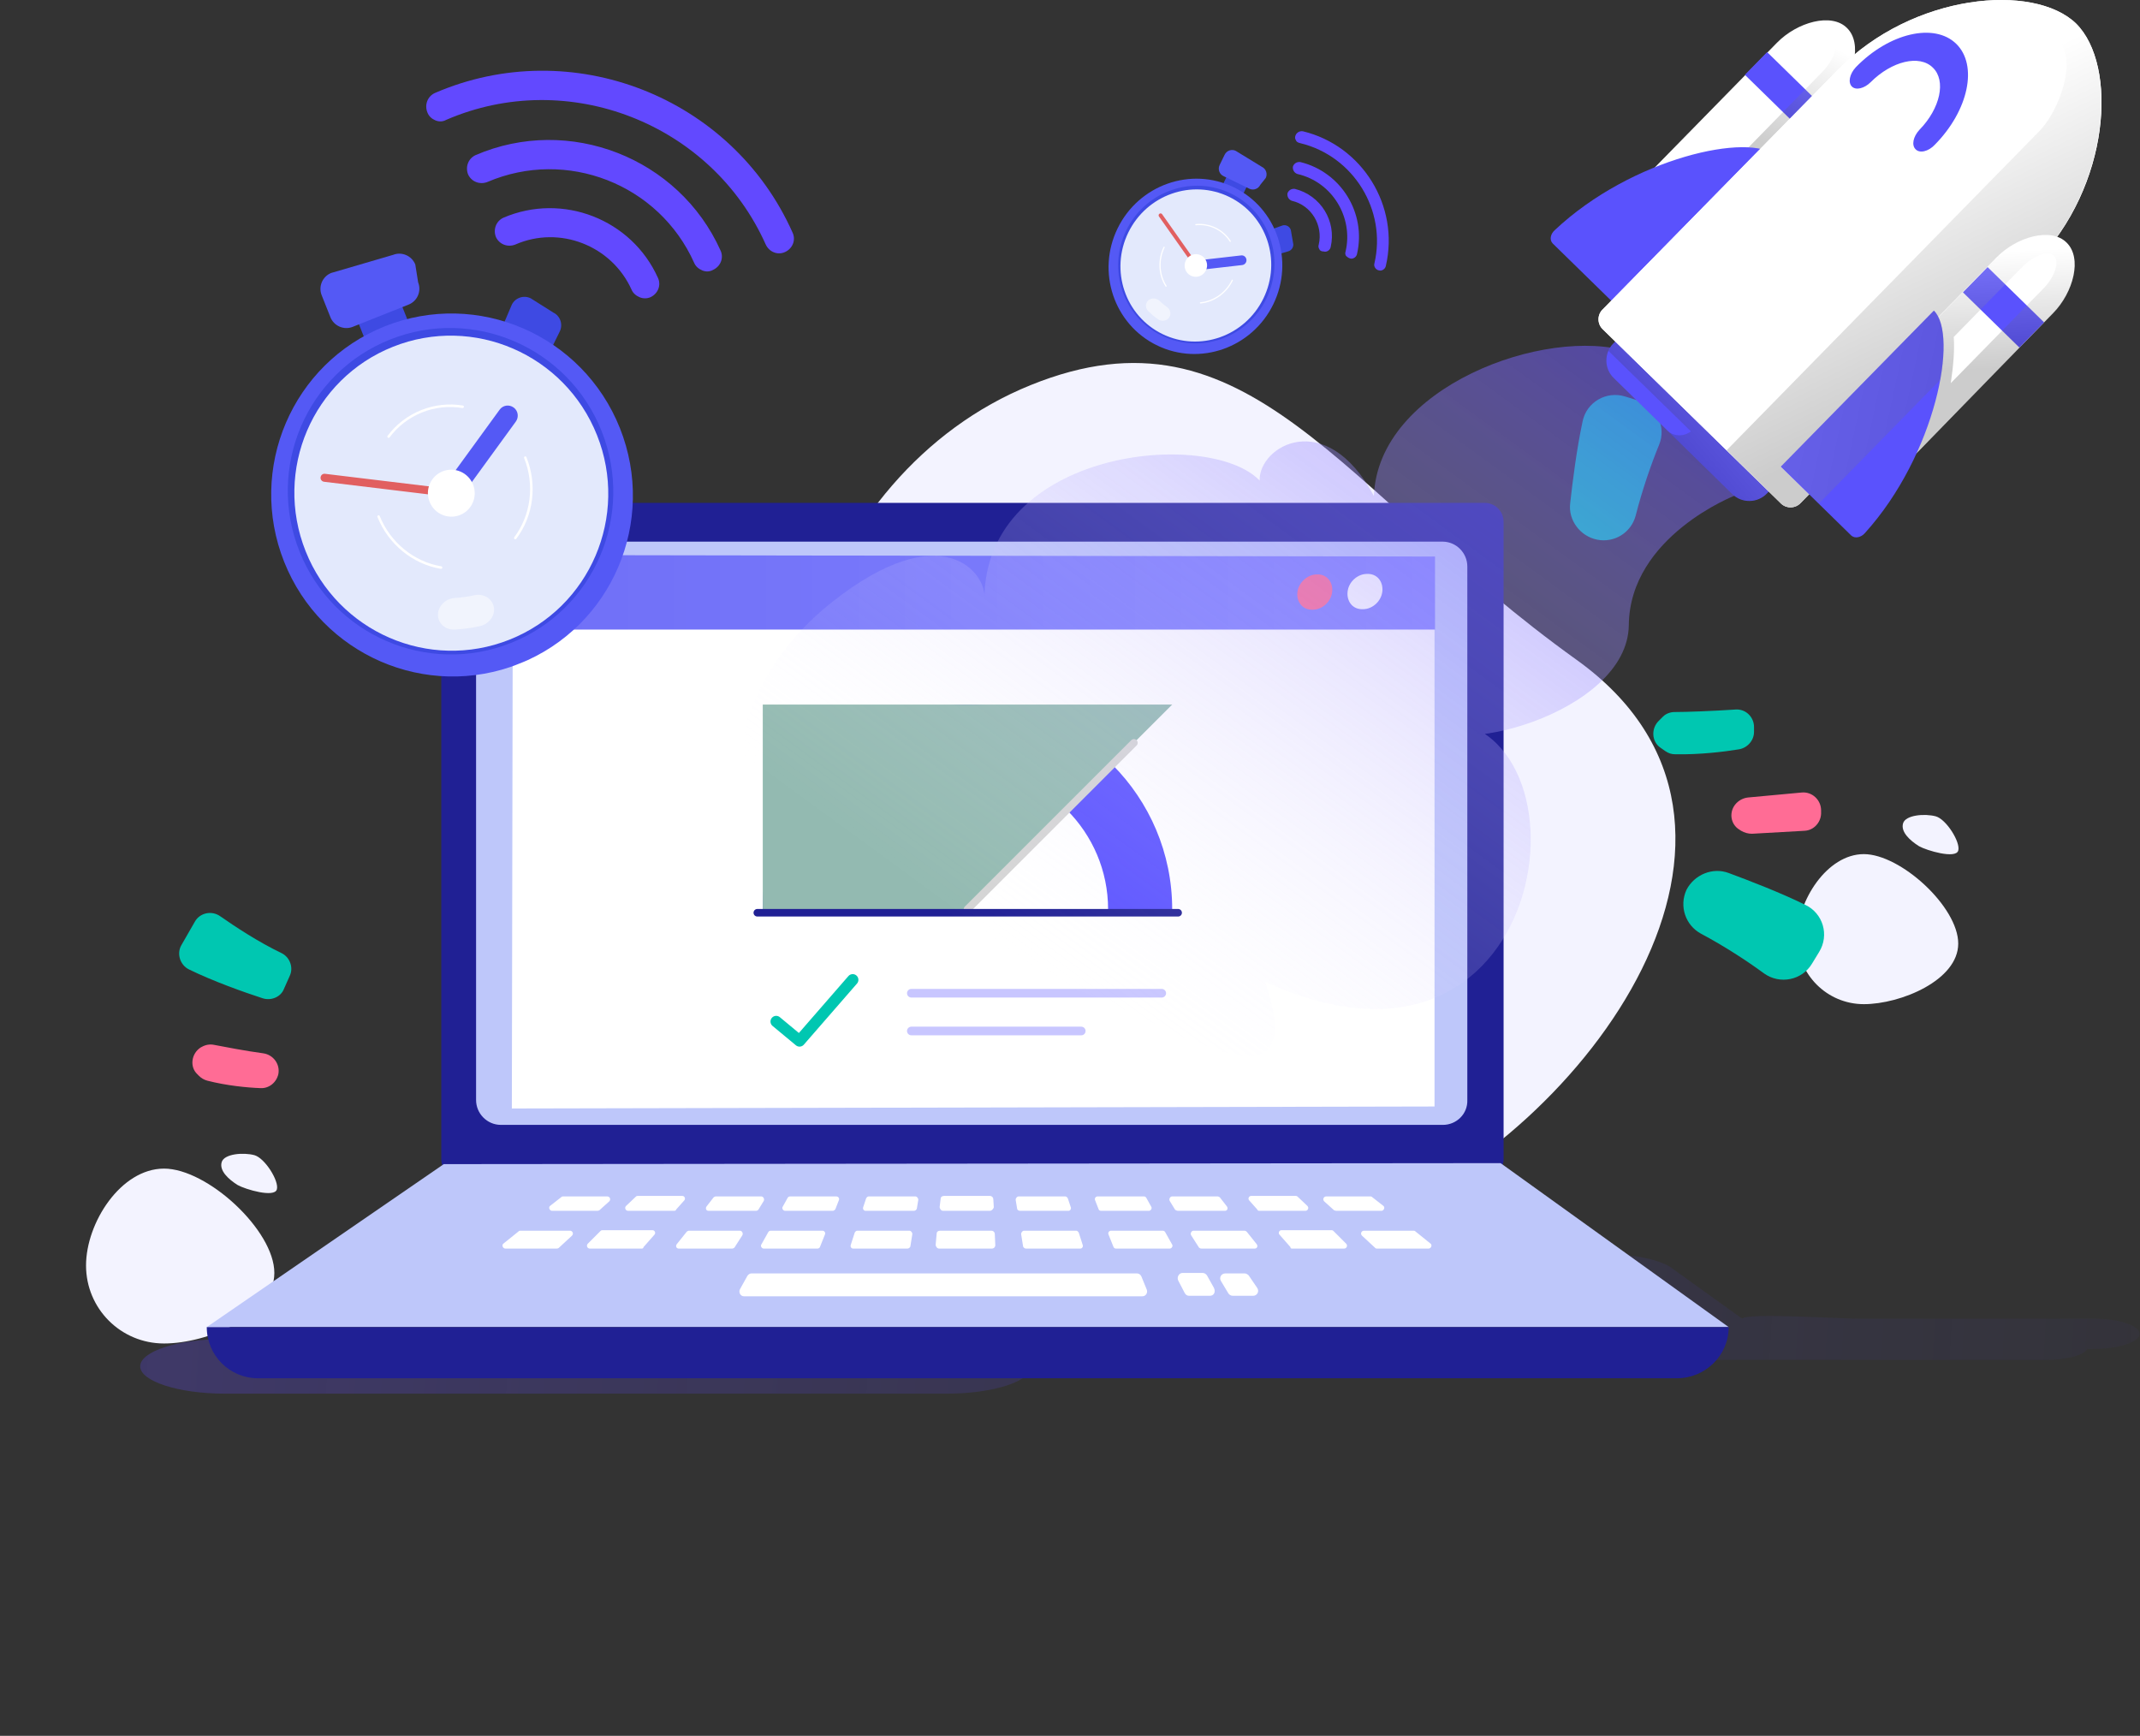 <svg width="593" height="481" viewBox="0 0 593 481" fill="none" xmlns="http://www.w3.org/2000/svg">
<rect x="0" y="0" width="593" height="481" fill="#333333" stroke="none"/>
<path fill-rule="evenodd" clip-rule="evenodd" d="M436.89 182.848C501.187 228.966 439.919 313.492 379.476 337.996C319.033 362.501 250.192 333.453 225.546 272.881C200.901 212.308 225.133 131.224 285.576 106.72C346.019 82.216 371.353 135.905 436.89 182.848Z" fill="#F3F3FF"/>
<path fill-rule="evenodd" clip-rule="evenodd" d="M542.63 261.455C542.63 271.642 526.659 278.25 516.47 278.25C506.282 278.25 498.021 269.99 498.021 259.803C498.021 249.616 506.282 236.675 516.47 236.675C526.659 236.675 542.63 251.267 542.63 261.455Z" fill="#F3F3FF"/>
<path fill-rule="evenodd" clip-rule="evenodd" d="M542.63 235.711C541.942 238.052 533.956 235.711 531.753 234.472C529.137 232.82 526.659 230.48 527.347 228.14C528.036 225.799 533.405 225.386 536.434 226.212C539.326 227.038 543.318 233.371 542.63 235.711Z" fill="#F3F3FF"/>
<path fill-rule="evenodd" clip-rule="evenodd" d="M76.023 352.727C76.023 364.566 57.436 372.275 45.457 372.275C33.479 372.275 23.841 362.638 23.841 350.662C23.841 338.822 33.479 323.817 45.457 323.817C57.436 323.817 76.023 340.887 76.023 352.727Z" fill="#F3F3FF"/>
<path fill-rule="evenodd" clip-rule="evenodd" d="M76.711 329.599C76.023 331.939 68.037 329.599 65.834 328.36C63.218 326.708 60.74 324.367 61.428 322.027C62.117 319.687 67.487 319.274 70.516 320.1C73.407 320.926 77.4 327.258 76.711 329.599Z" fill="#F3F3FF"/>
<path fill-rule="evenodd" clip-rule="evenodd" d="M459.745 199.643L460.846 198.542C461.673 197.716 462.912 197.303 464.013 197.303C467.318 197.303 474.615 197.028 480.81 196.615C483.702 196.34 486.042 198.68 486.042 201.433V202.81C486.042 205.15 484.252 207.215 481.912 207.628C477.781 208.316 470.897 209.142 464.151 209.005C463.187 209.005 462.361 208.729 461.535 208.179L460.158 207.215C457.68 205.563 457.404 201.846 459.745 199.643Z" fill="#00C7B1"/>
<path fill-rule="evenodd" clip-rule="evenodd" d="M55.646 290.227L55.921 290.089C56.885 289.538 58.124 289.263 59.363 289.538C62.255 290.089 67.9 291.19 72.994 291.879C75.748 292.292 77.675 294.907 77.124 297.661C76.574 300.001 74.508 301.653 72.168 301.515C68.45 301.378 62.805 300.827 57.436 299.45C56.472 299.175 55.783 298.762 55.095 298.074L54.682 297.661C52.479 295.596 53.03 291.879 55.646 290.227Z" fill="#FF6C95"/>
<path fill-rule="evenodd" clip-rule="evenodd" d="M481.086 222.633L481.223 222.496C482.05 221.67 483.151 221.119 484.39 220.981L499.26 219.605C502.151 219.329 504.63 221.67 504.63 224.56V225.524C504.492 228.002 502.564 230.067 500.086 230.205L485.492 231.031C484.39 231.031 483.426 230.755 482.463 230.205L482.05 229.929C479.434 228.415 479.021 224.836 481.086 222.633Z" fill="#FF6C95"/>
<path fill-rule="evenodd" clip-rule="evenodd" d="M435.1 139.484C435.788 133.289 436.89 124.478 438.542 116.769C439.643 111.4 445.151 108.234 450.382 109.886L453.962 110.987C459.057 112.639 461.81 118.283 459.745 123.239C457.542 128.608 455.064 135.767 453.274 142.788C452.035 147.606 447.353 150.497 442.535 149.533C437.853 148.57 434.549 144.164 435.1 139.484Z" fill="#00C7B1"/>
<path fill-rule="evenodd" clip-rule="evenodd" d="M479.021 241.907C484.941 244.109 493.202 247.275 500.224 250.717C505.18 253.057 506.97 259.115 504.079 263.795L502.151 266.961C499.398 271.642 493.202 272.881 488.796 269.715C484.115 266.273 477.781 262.143 471.31 258.702C467.042 256.361 465.252 251.13 467.318 246.587C469.52 242.32 474.615 240.255 479.021 241.907Z" fill="#00C7B1"/>
<path fill-rule="evenodd" clip-rule="evenodd" d="M72.719 276.598C67.624 274.946 59.088 271.917 52.341 268.613C49.863 267.374 48.899 264.208 50.276 261.868L53.994 255.398C55.37 252.92 58.675 252.231 61.015 253.883C65.146 256.774 71.617 261.042 77.95 264.071C80.291 265.172 81.392 268.063 80.291 270.403L78.639 274.12C77.813 276.185 75.197 277.424 72.719 276.598Z" fill="#00C7B1"/>
<path opacity="0.3" d="M580.08 365.392H514.68C508.898 365.392 484.39 363.74 482.738 365.392L462.636 350.937C459.057 348.872 452.31 347.495 444.6 347.495L204.068 350.662C193.329 350.662 172.814 364.703 171.712 368.145L62.255 371.036C49.312 371.036 38.849 374.477 38.849 378.607C38.849 382.737 49.45 386.179 62.255 386.179H262.308C273.598 386.179 283.098 383.563 285.301 380.122H448.18C455.752 380.122 462.499 378.745 466.078 376.818H567C572.645 376.818 577.326 375.579 578.428 373.789H579.942C587.102 373.789 592.884 371.862 592.884 369.659C593.022 367.319 587.102 365.392 580.08 365.392Z" fill="url(#paint0_linear_143_9140)"/>
<path d="M411.281 326.433H127.516C124.625 326.433 122.284 324.092 122.284 321.201V144.578C122.284 141.687 124.625 139.346 127.516 139.346H411.418C414.31 139.346 416.65 141.687 416.65 144.578V321.339C416.513 324.23 414.172 326.433 411.281 326.433Z" fill="#202094"/>
<path d="M399.853 311.702H138.806C134.951 311.702 131.922 308.536 131.922 304.819V156.967C131.922 153.113 135.089 150.084 138.806 150.084H399.715C403.57 150.084 406.599 153.251 406.599 156.967V304.819C406.737 308.674 403.57 311.702 399.853 311.702Z" fill="#BEC7FA"/>
<path d="M122.973 322.578L57.298 367.732H479.021L415.824 322.303L122.973 322.578Z" fill="#BEC7FA"/>
<path d="M335.28 359.059H329.497C328.946 359.059 328.533 358.784 328.258 358.233L326.468 354.791C326.055 353.828 326.743 352.726 327.707 352.726H333.214C333.765 352.726 334.178 353.002 334.454 353.415L336.381 356.856C336.932 357.958 336.381 359.059 335.28 359.059Z" fill="white"/>
<path d="M347.258 359.059H341.613C341.062 359.059 340.649 358.784 340.374 358.371L338.309 354.929C337.758 353.965 338.446 352.864 339.548 352.864H344.917C345.331 352.864 345.744 353.139 346.019 353.415L348.36 356.856C349.048 357.82 348.36 359.059 347.258 359.059Z" fill="white"/>
<path d="M186.858 335.518H174.053C173.365 335.518 172.952 334.692 173.502 334.142L176.118 331.664C176.256 331.526 176.394 331.388 176.669 331.388H189.061C189.749 331.388 190.024 332.214 189.611 332.627L187.408 335.105C187.271 335.381 187.133 335.518 186.858 335.518Z" fill="white"/>
<path d="M316.555 359.197H206.133C205.169 359.197 204.619 358.095 205.032 357.269L207.097 353.552C207.372 353.139 207.785 352.864 208.198 352.864H315.04C315.591 352.864 316.004 353.139 316.279 353.69L317.794 357.407C318.069 358.233 317.519 359.197 316.555 359.197Z" fill="white"/>
<path d="M165.517 335.518H152.988C152.299 335.518 151.886 334.555 152.437 334.142L155.604 331.664C155.741 331.526 155.879 331.526 156.154 331.526H168.27C168.959 331.526 169.372 332.352 168.821 332.903L166.067 335.381C165.93 335.381 165.792 335.518 165.517 335.518Z" fill="white"/>
<path d="M230.778 335.518H217.561C217.01 335.518 216.597 334.83 216.872 334.417L218.249 331.939C218.387 331.664 218.662 331.526 218.938 331.526H231.742C232.293 331.526 232.706 332.077 232.431 332.627L231.467 335.105C231.329 335.243 231.054 335.518 230.778 335.518Z" fill="white"/>
<path d="M209.438 335.518H196.358C195.669 335.518 195.394 334.83 195.807 334.279L197.735 331.801C197.872 331.664 198.148 331.526 198.285 331.526H210.952C211.503 331.526 211.916 332.214 211.64 332.765L210.126 335.243C209.988 335.381 209.713 335.518 209.438 335.518Z" fill="white"/>
<path d="M274.286 335.518H261.344C260.793 335.518 260.38 334.968 260.38 334.417L260.656 332.214C260.656 331.664 261.069 331.388 261.619 331.388H274.286C274.837 331.388 275.25 331.801 275.25 332.352L275.388 334.555C275.25 334.968 274.837 335.518 274.286 335.518Z" fill="white"/>
<path d="M253.221 335.518H239.865C239.315 335.518 239.039 334.968 239.177 334.555L240.003 332.077C240.141 331.801 240.416 331.526 240.692 331.526H253.634C254.047 331.526 254.46 331.939 254.46 332.49L254.047 334.968C253.909 335.243 253.634 335.518 253.221 335.518Z" fill="white"/>
<path d="M177.908 345.981H163.451C162.763 345.981 162.35 345.155 162.901 344.604L166.343 341.163C166.481 341.025 166.618 340.887 166.894 340.887H180.8C181.488 340.887 181.763 341.713 181.35 342.126L178.321 345.568C178.321 345.843 178.046 345.981 177.908 345.981Z" fill="white"/>
<path d="M154.227 345.981H140.045C139.357 345.981 138.944 345.017 139.495 344.604L143.763 341.163C143.901 341.025 144.038 341.025 144.314 341.025H157.944C158.633 341.025 159.046 341.851 158.495 342.402L154.777 345.843C154.502 345.981 154.364 345.981 154.227 345.981Z" fill="white"/>
<path d="M226.51 345.981H211.64C211.09 345.981 210.677 345.293 210.952 344.88L212.88 341.438C213.017 341.163 213.293 341.025 213.568 341.025H227.887C228.438 341.025 228.851 341.576 228.575 342.126L227.199 345.568C227.061 345.843 226.786 345.981 226.51 345.981Z" fill="white"/>
<path d="M202.829 345.981H188.097C187.408 345.981 187.133 345.293 187.546 344.742L190.3 341.3C190.437 341.163 190.713 341.025 190.85 341.025H205.032C205.582 341.025 205.995 341.713 205.72 342.264L203.517 345.706C203.38 345.843 203.104 345.981 202.829 345.981Z" fill="white"/>
<path d="M274.837 345.981H260.243C259.692 345.981 259.279 345.43 259.279 344.88L259.554 341.851C259.554 341.3 259.967 341.025 260.518 341.025H274.699C275.25 341.025 275.663 341.438 275.663 341.989L275.801 345.017C275.801 345.568 275.388 345.981 274.837 345.981Z" fill="white"/>
<path d="M251.431 345.981H236.423C235.873 345.981 235.597 345.43 235.735 345.017L236.836 341.576C236.974 341.3 237.249 341.025 237.525 341.025H251.982C252.395 341.025 252.808 341.438 252.808 341.989L252.257 345.43C252.119 345.706 251.844 345.981 251.431 345.981Z" fill="white"/>
<path d="M348.91 335.518H361.715C362.403 335.518 362.816 334.692 362.266 334.142L359.65 331.664C359.512 331.526 359.374 331.388 359.099 331.388H346.707C346.019 331.388 345.744 332.214 346.157 332.627L348.36 335.105C348.497 335.381 348.635 335.518 348.91 335.518Z" fill="white"/>
<path d="M370.251 335.518H382.78C383.469 335.518 383.882 334.555 383.331 334.142L380.164 331.664C380.027 331.526 379.889 331.526 379.614 331.526H367.497C366.809 331.526 366.396 332.352 366.947 332.903L369.7 335.381C369.838 335.381 370.113 335.518 370.251 335.518Z" fill="white"/>
<path d="M305.127 335.518H318.345C318.895 335.518 319.308 334.83 319.033 334.417L317.656 331.939C317.519 331.664 317.243 331.526 316.968 331.526H304.163C303.613 331.526 303.2 332.077 303.475 332.627L304.439 335.105C304.439 335.243 304.714 335.518 305.127 335.518Z" fill="white"/>
<path d="M326.33 335.518H339.41C340.099 335.518 340.374 334.83 339.961 334.279L338.033 331.801C337.896 331.664 337.62 331.526 337.483 331.526H324.816C324.265 331.526 323.852 332.214 324.127 332.765L325.642 335.243C325.917 335.381 326.193 335.518 326.33 335.518Z" fill="white"/>
<path d="M282.685 335.518H296.04C296.591 335.518 296.866 334.968 296.728 334.555L295.902 332.077C295.765 331.801 295.489 331.526 295.214 331.526H282.272C281.859 331.526 281.446 331.939 281.446 332.49L281.859 334.968C281.859 335.243 282.272 335.518 282.685 335.518Z" fill="white"/>
<path d="M357.997 345.981H372.454C373.142 345.981 373.555 345.155 373.005 344.604L369.563 341.163C369.425 341.025 369.287 340.887 369.012 340.887H355.106C354.418 340.887 354.142 341.713 354.555 342.126L357.584 345.568C357.584 345.843 357.722 345.981 357.997 345.981Z" fill="white"/>
<path d="M381.679 345.981H395.86C396.548 345.981 396.962 345.017 396.411 344.604L392.143 341.163C392.005 341.025 391.867 341.025 391.592 341.025H377.961C377.273 341.025 376.86 341.851 377.411 342.402L381.128 345.843C381.266 345.981 381.403 345.981 381.679 345.981Z" fill="white"/>
<path d="M309.258 345.981H324.127C324.678 345.981 325.091 345.293 324.816 344.88L322.888 341.438C322.751 341.163 322.475 341.025 322.2 341.025H307.881C307.33 341.025 306.917 341.576 307.192 342.126L308.569 345.568C308.707 345.843 308.982 345.981 309.258 345.981Z" fill="white"/>
<path d="M332.939 345.981H347.671C348.36 345.981 348.635 345.293 348.222 344.742L345.468 341.3C345.331 341.163 345.055 341.025 344.917 341.025H330.736C330.185 341.025 329.772 341.713 330.048 342.264L332.251 345.706C332.388 345.843 332.664 345.981 332.939 345.981Z" fill="white"/>
<path d="M284.337 345.981H299.344C299.895 345.981 300.171 345.43 300.033 345.017L298.931 341.576C298.794 341.3 298.518 341.025 298.243 341.025H283.786C283.373 341.025 282.96 341.438 282.96 341.989L283.511 345.43C283.649 345.706 283.924 345.981 284.337 345.981Z" fill="white"/>
<path d="M464.702 381.911H71.479C63.631 381.911 57.298 375.579 57.298 367.732H479.021C479.021 375.579 472.549 381.911 464.702 381.911Z" fill="#202094"/>
<path d="M397.512 306.609L141.835 307.159L142.111 155.178L397.512 154.902V306.609Z" fill="white"/>
<path d="M397.65 174.451V154.214L142.111 153.801V174.451H397.65Z" fill="url(#paint1_linear_143_9140)"/>
<path d="M373.418 163.988C373.142 166.742 374.932 168.944 377.686 168.807C380.302 168.807 382.78 166.604 383.056 163.851C383.331 161.097 381.541 158.895 378.787 159.032C376.171 159.032 373.693 161.235 373.418 163.988Z" fill="white"/>
<path d="M359.512 164.126C359.237 166.879 361.026 169.082 363.78 168.944C366.396 168.944 368.874 166.742 369.15 163.988C369.425 161.235 367.635 159.032 364.881 159.17C362.266 159.17 359.787 161.51 359.512 164.126Z" fill="#FF6C95"/>
<path d="M216.046 208.454H189.611V209.28H216.046V208.454Z" fill="white"/>
<path d="M216.046 213.134H189.611V213.96H216.046V213.134Z" fill="white"/>
<path d="M216.046 217.953H189.611V218.779H216.046V217.953Z" fill="white"/>
<path d="M194.568 74.919C193.604 74.506 192.778 73.818 192.365 72.854C182.589 50.965 156.98 41.054 135.089 50.415C133.024 51.241 130.683 50.415 129.719 48.35C128.893 46.285 129.719 43.945 131.784 42.981C157.669 31.83 188.097 43.669 199.662 69.412C200.626 71.478 199.662 73.818 197.597 74.781C196.633 75.332 195.532 75.332 194.568 74.919Z" fill="#6249FF"/>
<path d="M120.632 33.344C119.668 32.931 118.842 32.243 118.429 31.142C117.603 29.077 118.429 26.737 120.494 25.773C158.357 9.391 202.829 26.737 219.626 64.457C220.59 66.522 219.626 68.862 217.561 69.826C215.496 70.789 213.155 69.826 212.191 67.761C197.184 34.17 157.393 18.614 123.661 33.207C122.697 33.758 121.596 33.758 120.632 33.344Z" fill="#6249FF"/>
<path d="M177.22 82.353C176.256 81.94 175.43 81.252 175.017 80.288C169.51 68.036 155.053 62.392 142.799 67.761C140.734 68.587 138.393 67.761 137.429 65.696C136.603 63.631 137.429 61.291 139.495 60.327C155.879 53.306 175.017 60.74 182.314 76.984C183.278 79.049 182.314 81.389 180.249 82.353C179.285 82.766 178.184 82.766 177.22 82.353Z" fill="#6249FF"/>
<path d="M373.005 70.927C372.729 70.514 372.729 70.101 372.867 69.688C375.07 60.189 369.15 50.415 359.512 48.212C358.686 47.937 358.135 47.111 358.273 46.148C358.548 45.322 359.374 44.771 360.338 44.908C371.628 47.662 378.65 59.088 376.034 70.376C375.896 71.203 374.932 71.891 374.106 71.615C373.693 71.478 373.28 71.203 373.005 70.927Z" fill="#6249FF"/>
<path d="M359.099 38.851C358.823 38.438 358.823 38.025 358.961 37.612C359.236 36.786 360.063 36.236 361.026 36.373C377.548 40.365 387.875 57.161 384.019 73.68C383.882 74.506 382.918 75.195 382.092 74.919C381.266 74.782 380.577 73.818 380.853 72.992C384.295 58.262 375.07 43.257 360.338 39.677C359.65 39.539 359.236 39.264 359.099 38.851Z" fill="#6249FF"/>
<path d="M365.57 69C365.295 68.587 365.295 68.174 365.432 67.761C366.671 62.392 363.367 56.885 357.997 55.646C357.171 55.371 356.621 54.545 356.758 53.581C357.034 52.755 357.86 52.205 358.823 52.342C365.983 54.132 370.389 61.29 368.737 68.449C368.599 69.275 367.635 69.963 366.809 69.688C366.121 69.688 365.708 69.413 365.57 69Z" fill="#6249FF"/>
<path d="M211.365 251.956C211.365 220.706 236.699 195.238 268.09 195.238C299.482 195.238 324.816 220.706 324.816 251.956H307.055C307.055 230.48 289.569 212.997 268.09 212.997C246.612 212.997 229.126 230.48 229.126 251.956H211.365Z" fill="#5A52FF"/>
<g style="mix-blend-mode:lighten">
<path d="M268.09 251.956L324.816 195.238H211.365V251.956H268.09Z" fill="#93BAB1"/>
</g>
<path d="M268.09 251.956L314.214 205.838" stroke="#D4D4D4" stroke-width="2.09" stroke-miterlimit="10" stroke-linecap="round" stroke-linejoin="round"/>
<path d="M209.851 252.92H326.468" stroke="#202094" stroke-width="2.088" stroke-miterlimit="10" stroke-linecap="round" stroke-linejoin="round"/>
<path d="M215.083 283.068L221.554 288.437L236.286 271.504" stroke="#00C7B1" stroke-width="3.156" stroke-miterlimit="10" stroke-linecap="round" stroke-linejoin="round"/>
<path opacity="0.33" d="M252.532 275.221H321.924" stroke="#5A52FF" stroke-width="2.392" stroke-miterlimit="10" stroke-linecap="round" stroke-linejoin="round"/>
<path opacity="0.33" d="M252.532 285.684H299.62" stroke="#5A52FF" stroke-width="2.392" stroke-miterlimit="10" stroke-linecap="round" stroke-linejoin="round"/>
<path opacity="0.6" d="M451.484 97.496C428.353 90.2 381.816 107.271 380.715 137.419C367.36 112.64 348.773 123.653 349.048 133.152C335.004 118.559 273.185 124.479 272.772 165.778C273.46 159.032 261.344 142.513 230.503 166.879C199.662 191.246 198.836 228.828 216.597 231.444C234.22 234.06 53.856 155.178 8.145 235.574C-37.566 315.97 122.284 526.459 161.111 472.082C199.937 417.704 188.647 327.809 212.742 363.327C236.836 398.844 221.141 420.595 262.17 387.418C303.2 354.241 335.555 309.362 297.83 308.123C260.105 306.747 273.185 270.541 293.149 273.156C313.113 275.772 365.708 316.245 350.562 272.055C433.034 309.775 443.774 193.724 394.896 199.781C400.128 210.932 451.071 197.854 451.346 173.212C451.622 148.57 480.81 137.281 480.81 137.281" fill="url(#paint2_linear_143_9140)"/>
<path d="M447.216 104.793L479.984 136.869C482.6 139.484 487.006 139.484 489.622 136.731L497.883 128.196L455.339 86.621L447.078 95.156C444.462 97.772 444.462 102.177 447.216 104.793Z" fill="#5A52FD"/>
<path opacity="0.2" d="M468.557 119.523L445.701 97.221C445.977 96.533 446.527 95.844 447.078 95.156L447.629 94.605L470.897 117.32L478.608 109.335L497.883 128.196L489.622 136.731C487.006 139.346 482.738 139.484 479.984 136.868L461.948 119.247C463.738 121.037 466.629 121.037 468.557 119.523Z" fill="url(#paint3_linear_143_9140)"/>
<path d="M439.919 71.203L449.832 80.839C451.484 82.353 453.825 82.491 455.339 81.114L508.072 27.288C513.717 21.506 516.195 12.007 511.789 7.739C507.521 3.472 498.021 6.087 492.376 11.869L439.643 65.696C438.129 67.21 438.266 69.551 439.919 71.203Z" fill="white"/>
<path d="M483.514 20.733L499.164 36.037L505.326 29.739L489.675 14.434L483.514 20.733Z" fill="#5A52FD"/>
<path opacity="0.2" d="M474.615 50.966L504.905 19.991C508.209 16.55 509.448 12.833 507.934 11.456L511.514 7.739C515.782 12.007 513.441 21.506 507.796 27.288L455.064 81.115C453.687 82.491 451.209 82.491 449.556 80.839L444.6 76.021L469.245 50.966C470.76 52.48 473.238 52.343 474.615 50.966Z" fill="url(#paint4_linear_143_9140)"/>
<path d="M492.1 43.257C485.216 36.511 452.172 43.67 430.832 63.769C429.592 64.87 429.317 66.522 430.281 67.486L455.201 91.852L492.1 43.257Z" fill="#5A52FD"/>
<path d="M575.261 6.5C575.261 6.5 575.261 6.638 575.261 6.5C575.399 6.638 575.399 6.638 575.261 6.5C586.964 18.064 584.761 51.654 563.971 72.854L498.985 139.346C497.47 140.998 494.854 140.998 493.34 139.346L468.832 115.393L468.694 115.255L444.187 91.301C442.535 89.787 442.535 87.171 444.187 85.657L509.311 19.303C530.101 -1.897 563.558 -4.788 575.261 6.5Z" fill="white"/>
<path d="M575.261 6.5C575.261 6.5 575.261 6.638 575.261 6.5C575.399 6.638 575.399 6.638 575.261 6.5C586.964 18.064 584.761 51.654 563.971 72.854L498.985 139.346C497.47 140.998 494.854 140.998 493.34 139.346L468.832 115.393L468.694 115.255L444.187 91.301C442.535 89.787 442.535 87.171 444.187 85.657L509.311 19.303C530.101 -1.897 563.558 -4.788 575.261 6.5Z" fill="white"/>
<path d="M530.789 41.329C529.688 40.228 530.101 37.888 531.891 35.96C537.673 30.041 539.326 22.331 535.608 18.752C531.891 15.035 524.181 16.962 518.398 22.744C516.608 24.534 514.267 25.085 513.166 23.983C512.064 22.882 512.478 20.542 514.267 18.614C523.492 9.116 536.021 6.225 542.079 12.144C548.137 18.064 545.521 30.591 536.159 40.09C534.369 42.017 531.891 42.568 530.789 41.329Z" fill="#5A52FD"/>
<path opacity="0.2" d="M565.21 36.236C570.442 30.866 575.674 16.962 570.58 11.456L575.261 6.638C586.826 18.064 584.623 51.654 563.971 72.854L498.985 139.346C497.47 140.998 494.854 140.998 493.34 139.346L478.47 124.754L565.21 36.236Z" fill="url(#paint5_linear_143_9140)"/>
<path d="M500.912 130.811L510.825 140.448C512.477 141.962 514.818 142.1 516.333 140.723L568.927 86.758C574.572 80.977 577.051 71.478 572.645 67.21C568.377 62.942 558.877 65.558 553.232 71.34L500.499 125.167C499.122 126.819 499.26 129.297 500.912 130.811Z" fill="white"/>
<path d="M543.938 81.01L559.588 96.314L566.423 89.327L550.773 74.022L543.938 81.01Z" fill="#5A52FD"/>
<path opacity="0.2" d="M572.645 67.348C576.913 71.615 574.572 81.114 568.927 86.896L516.195 140.723C514.818 142.1 512.34 142.1 510.688 140.448L500.774 130.811C499.122 129.297 498.985 126.819 500.499 125.305L553.232 71.478C558.877 65.696 568.377 63.08 572.645 67.348ZM541.391 93.366C541.666 97.083 541.253 101.489 540.565 106.169L566.174 80.013C569.203 76.984 570.855 72.579 569.203 70.927C567.551 69.275 563.558 70.789 560.253 74.093L541.391 93.366Z" fill="url(#paint6_linear_143_9140)"/>
<path d="M535.884 86.07C542.768 92.816 536.434 125.993 516.746 147.744C515.644 148.983 513.992 149.258 513.028 148.432L493.477 129.297L535.884 86.07Z" fill="#5A52FD"/>
<path opacity="0.2" d="M504.079 139.484L493.615 129.159L535.608 86.345L535.884 86.07C538.775 88.823 539.326 96.12 537.673 105.205L504.079 139.484Z" fill="url(#paint7_linear_143_9140)"/>
<g clip-path="url(#clip0_143_9140)">
<path fill-rule="evenodd" clip-rule="evenodd" d="M155.106 91.866L148.895 104.485C147.937 106.415 145.573 107.209 143.646 106.241L137.777 103.301C135.85 102.334 135.065 99.99 136.022 98.059L141.828 84.422C142.785 82.491 145.149 81.698 147.076 82.665L153.351 86.625C155.265 87.56 156.064 89.936 155.106 91.866Z" fill="#3E4AE3"/>
<path d="M110.904 83.557L98.861 88.35L102.106 96.504L114.148 91.711L110.904 83.557Z" fill="#3E4AE3"/>
<path fill-rule="evenodd" clip-rule="evenodd" d="M113.223 84.404L97.726 90.572C95.286 91.543 92.522 90.318 91.559 87.898L89.138 81.814C88.162 79.362 89.373 76.592 91.781 75.634L108.914 70.624C111.354 69.652 114.117 70.877 115.081 73.298L115.866 78.224C116.843 80.677 115.664 83.433 113.223 84.404Z" fill="#5459F5"/>
<path fill-rule="evenodd" clip-rule="evenodd" d="M171.788 118.655C182.055 144.455 169.574 173.699 143.872 183.927C118.158 194.124 89.008 181.484 78.741 155.685C68.474 129.885 80.955 100.641 106.657 90.412C132.359 80.184 161.508 92.824 171.788 118.655Z" fill="#5459F5"/>
<path fill-rule="evenodd" clip-rule="evenodd" d="M166.711 119.458C175.952 142.678 164.713 168.955 141.578 178.162C118.475 187.357 92.222 175.999 82.981 152.78C73.741 129.56 84.979 103.282 108.114 94.075C131.218 84.881 157.471 96.239 166.711 119.458Z" fill="#3E4AE3"/>
<path fill-rule="evenodd" clip-rule="evenodd" d="M165.437 120.592C174.348 142.983 163.521 168.359 141.21 177.238C118.899 186.117 93.61 175.151 84.686 152.728C75.775 130.337 86.602 104.961 108.913 96.082C131.192 87.215 156.513 98.169 165.437 120.592Z" fill="#E3E9FC"/>
<path fill-rule="evenodd" clip-rule="evenodd" d="M104.785 142.811C104.595 142.886 104.532 143.096 104.595 143.255C107.599 150.804 114.343 156.311 122.171 157.623C122.247 157.63 122.31 157.605 122.342 157.592C122.469 157.542 122.538 157.44 122.564 157.319C122.595 157.122 122.456 156.956 122.259 156.924C114.704 155.651 108.176 150.316 105.242 143.035C105.166 142.844 104.975 142.735 104.785 142.811ZM145.459 126.476L145.427 126.489C145.237 126.565 145.173 126.774 145.237 126.934L145.275 127.029C148.19 134.355 147.112 142.716 142.511 148.865C142.39 149.023 142.434 149.227 142.561 149.361C142.663 149.431 142.783 149.457 142.91 149.407C142.973 149.382 143.037 149.356 143.056 149.312C147.841 142.98 148.925 134.358 145.921 126.809L145.883 126.713C145.807 126.522 145.617 126.413 145.459 126.476ZM116.74 113.628C113.032 115.104 109.793 117.573 107.397 120.778C107.277 120.936 107.321 121.14 107.48 121.261C107.581 121.332 107.701 121.357 107.828 121.307C107.892 121.282 107.955 121.257 107.961 121.18C110.288 118.078 113.412 115.69 116.994 114.265C120.543 112.853 124.378 112.433 128.155 113.07C128.231 113.077 128.295 113.051 128.326 113.039C128.453 112.988 128.523 112.887 128.548 112.766C128.58 112.569 128.441 112.403 128.244 112.371C124.39 111.727 120.385 112.178 116.74 113.628Z" fill="white"/>
<path fill-rule="evenodd" clip-rule="evenodd" d="M126.088 139.24C125.233 139.581 124.212 139.507 123.42 138.9C122.178 137.992 121.924 136.249 122.824 135.005L138.462 113.507C139.362 112.263 141.098 112.015 142.341 112.923C143.583 113.83 143.836 115.574 142.936 116.818L127.299 138.316C126.988 138.734 126.564 139.051 126.088 139.24Z" fill="#5459F5"/>
<path fill-rule="evenodd" clip-rule="evenodd" d="M125.467 137.679C125.309 137.743 125.106 137.786 124.941 137.741L89.808 133.497C89.187 133.412 88.756 132.882 88.838 132.259C88.921 131.636 89.447 131.205 90.068 131.29L125.201 135.535C125.822 135.62 126.253 136.149 126.171 136.772C126.12 137.198 125.816 137.541 125.467 137.679Z" fill="#E15F60"/>
<path fill-rule="evenodd" clip-rule="evenodd" d="M131.083 134.264C132.414 137.608 130.798 141.388 127.47 142.712C124.142 144.036 120.371 142.401 119.04 139.056C117.709 135.712 119.326 131.933 122.653 130.608C125.981 129.284 129.752 130.919 131.083 134.264Z" fill="white"/>
<path d="M124.459 166.048C122.652 166.767 121.378 168.454 121.359 170.343C121.372 172.774 123.457 174.6 126.043 174.457C128.369 174.306 130.708 174.002 133.002 173.495C133.269 173.426 133.535 173.357 133.82 173.243C135.912 172.411 137.237 170.297 136.844 168.203C136.381 165.841 133.96 164.37 131.399 164.946C129.65 165.347 127.869 165.576 126.081 165.697C125.511 165.74 124.966 165.846 124.459 166.048Z" fill="#F1F4FD"/>
</g>
<g clip-path="url(#clip1_143_9140)">
<path fill-rule="evenodd" clip-rule="evenodd" d="M357.008 69.632L350.512 71.542C349.516 71.832 348.472 71.249 348.197 70.247L347.355 67.198C347.08 66.196 347.662 65.151 348.658 64.861L355.386 62.475C356.382 62.185 357.426 62.767 357.702 63.769L358.311 67.296C358.594 68.283 358.004 69.343 357.008 69.632Z" fill="#3E4AE3"/>
<path d="M345.739 51.184L340.155 48.462L338.294 52.28L343.878 55.002L345.739 51.184Z" fill="#3E4AE3"/>
<path fill-rule="evenodd" clip-rule="evenodd" d="M346.184 52.286L338.998 48.784C337.866 48.232 337.413 46.849 337.965 45.715L339.353 42.867C339.913 41.718 341.29 41.245 342.407 41.789L349.707 46.252C350.839 46.803 351.292 48.187 350.739 49.321L349.237 51.209C348.677 52.357 347.316 52.838 346.184 52.286Z" fill="#5459F5"/>
<path fill-rule="evenodd" clip-rule="evenodd" d="M352.833 84.319C346.945 96.398 332.507 101.506 320.589 95.697C308.677 89.873 303.797 75.369 309.685 63.289C315.572 51.209 330.011 46.102 341.929 51.911C353.848 57.72 358.728 72.224 352.833 84.319Z" fill="#5459F5"/>
<path fill-rule="evenodd" clip-rule="evenodd" d="M350.912 82.774C345.614 93.645 332.632 98.226 321.904 92.997C311.191 87.775 306.786 74.721 312.085 63.85C317.384 52.978 330.365 48.397 341.093 53.626C351.807 58.848 356.211 71.902 350.912 82.774Z" fill="#3E4AE3"/>
<path fill-rule="evenodd" clip-rule="evenodd" d="M350.098 82.69C344.989 93.174 332.461 97.607 322.115 92.564C311.769 87.522 307.535 74.938 312.653 64.439C317.762 53.955 330.29 49.522 340.636 54.565C350.967 59.6 355.215 72.191 350.098 82.69Z" fill="#E3E9FC"/>
<path fill-rule="evenodd" clip-rule="evenodd" d="M322.657 68.355C322.568 68.312 322.473 68.358 322.437 68.433C320.714 71.967 320.923 76.166 322.975 79.381C322.997 79.41 323.027 79.425 323.041 79.432C323.1 79.461 323.159 79.452 323.21 79.422C323.29 79.369 323.305 79.265 323.253 79.184C321.274 76.079 321.074 72.013 322.724 68.591C322.767 68.501 322.745 68.398 322.657 68.355ZM341.57 77.5L341.555 77.493C341.467 77.45 341.372 77.496 341.336 77.57L341.314 77.615C339.642 81.045 336.316 83.392 332.644 83.761C332.549 83.77 332.49 83.853 332.483 83.942C332.491 84.001 332.52 84.052 332.579 84.081C332.609 84.095 332.638 84.109 332.66 84.102C336.457 83.737 339.878 81.308 341.601 77.773L341.622 77.728C341.666 77.639 341.644 77.536 341.57 77.5ZM336.903 63.081C335.184 62.243 333.261 61.897 331.348 62.09C331.253 62.099 331.195 62.181 331.202 62.277C331.21 62.336 331.239 62.388 331.298 62.416C331.328 62.431 331.357 62.445 331.386 62.422C333.241 62.237 335.097 62.57 336.758 63.379C338.404 64.182 339.788 65.41 340.777 66.962C340.799 66.992 340.828 67.006 340.843 67.013C340.902 67.042 340.961 67.033 341.012 67.003C341.092 66.95 341.106 66.846 341.055 66.766C340.043 65.184 338.593 63.905 336.903 63.081Z" fill="white"/>
<path fill-rule="evenodd" clip-rule="evenodd" d="M330.786 74.773C330.39 74.58 330.087 74.192 330.049 73.712C329.972 72.974 330.512 72.314 331.245 72.228L343.939 70.774C344.672 70.689 345.319 71.226 345.396 71.964C345.472 72.703 344.932 73.362 344.2 73.448L331.506 74.902C331.256 74.928 331.007 74.88 330.786 74.773Z" fill="#5459F5"/>
<path fill-rule="evenodd" clip-rule="evenodd" d="M331.143 74.042C331.069 74.007 330.988 73.949 330.951 73.875L321.154 59.983C320.984 59.734 321.034 59.408 321.283 59.233C321.531 59.059 321.854 59.106 322.024 59.355L331.821 73.247C331.991 73.496 331.941 73.822 331.692 73.996C331.524 74.118 331.304 74.121 331.143 74.042Z" fill="#E15F60"/>
<path fill-rule="evenodd" clip-rule="evenodd" d="M334.168 74.926C333.404 76.492 331.537 77.151 329.994 76.398C328.451 75.646 327.82 73.77 328.583 72.204C329.346 70.638 331.213 69.979 332.756 70.731C334.299 71.484 334.931 73.36 334.168 74.926Z" fill="white"/>
<path d="M320.71 82.947C319.872 82.539 318.861 82.636 318.181 83.246C317.319 84.044 317.34 85.383 318.224 86.257C319.026 87.036 319.887 87.769 320.807 88.42C320.917 88.492 321.027 88.565 321.16 88.629C322.129 89.102 323.309 88.883 323.929 88.059C324.621 87.124 324.366 85.781 323.337 85.058C322.631 84.566 321.976 84.007 321.357 83.41C321.158 83.221 320.945 83.062 320.71 82.947Z" fill="#F1F4FD"/>
</g>
<defs>
<linearGradient id="paint0_linear_143_9140" x1="714.007" y1="393.679" x2="-47.356" y2="349.35" gradientUnits="userSpaceOnUse">
<stop stop-color="#483DCC" stop-opacity="0"/>
<stop offset="1" stop-color="#6249FF"/>
</linearGradient>
<linearGradient id="paint1_linear_143_9140" x1="142.046" y1="164.186" x2="397.71" y2="164.186" gradientUnits="userSpaceOnUse">
<stop stop-color="#6F6FF7"/>
<stop offset="1" stop-color="#8383FF"/>
</linearGradient>
<linearGradient id="paint2_linear_143_9140" x1="379.213" y1="19.315" x2="227.116" y2="227.541" gradientUnits="userSpaceOnUse">
<stop stop-color="#614AFC"/>
<stop offset="1" stop-color="white" stop-opacity="0"/>
</linearGradient>
<linearGradient id="paint3_linear_143_9140" x1="499.319" y1="89.54" x2="456.376" y2="126.146" gradientUnits="userSpaceOnUse">
<stop stop-color="white"/>
<stop offset="1"/>
</linearGradient>
<linearGradient id="paint4_linear_143_9140" x1="499.099" y1="8.338" x2="484.148" y2="37.476" gradientUnits="userSpaceOnUse">
<stop stop-color="white"/>
<stop offset="1"/>
</linearGradient>
<linearGradient id="paint5_linear_143_9140" x1="514.698" y1="38.859" x2="546.489" y2="105.063" gradientUnits="userSpaceOnUse">
<stop stop-color="white"/>
<stop offset="1"/>
</linearGradient>
<linearGradient id="paint6_linear_143_9140" x1="535.674" y1="70.624" x2="537.351" y2="102.955" gradientUnits="userSpaceOnUse">
<stop stop-color="white"/>
<stop offset="1"/>
</linearGradient>
<linearGradient id="paint7_linear_143_9140" x1="410.737" y1="89.335" x2="620.261" y2="134.214" gradientUnits="userSpaceOnUse">
<stop stop-color="white"/>
<stop offset="1"/>
</linearGradient>
<clipPath id="clip0_143_9140">
<rect width="100.145" height="119.845" fill="white" transform="translate(53.022 91.059) rotate(-21.701)"/>
</clipPath>
<clipPath id="clip1_143_9140">
<rect width="48" height="58" fill="white" transform="translate(324.433 33.029) rotate(25.984)"/>
</clipPath>
</defs>
</svg>
